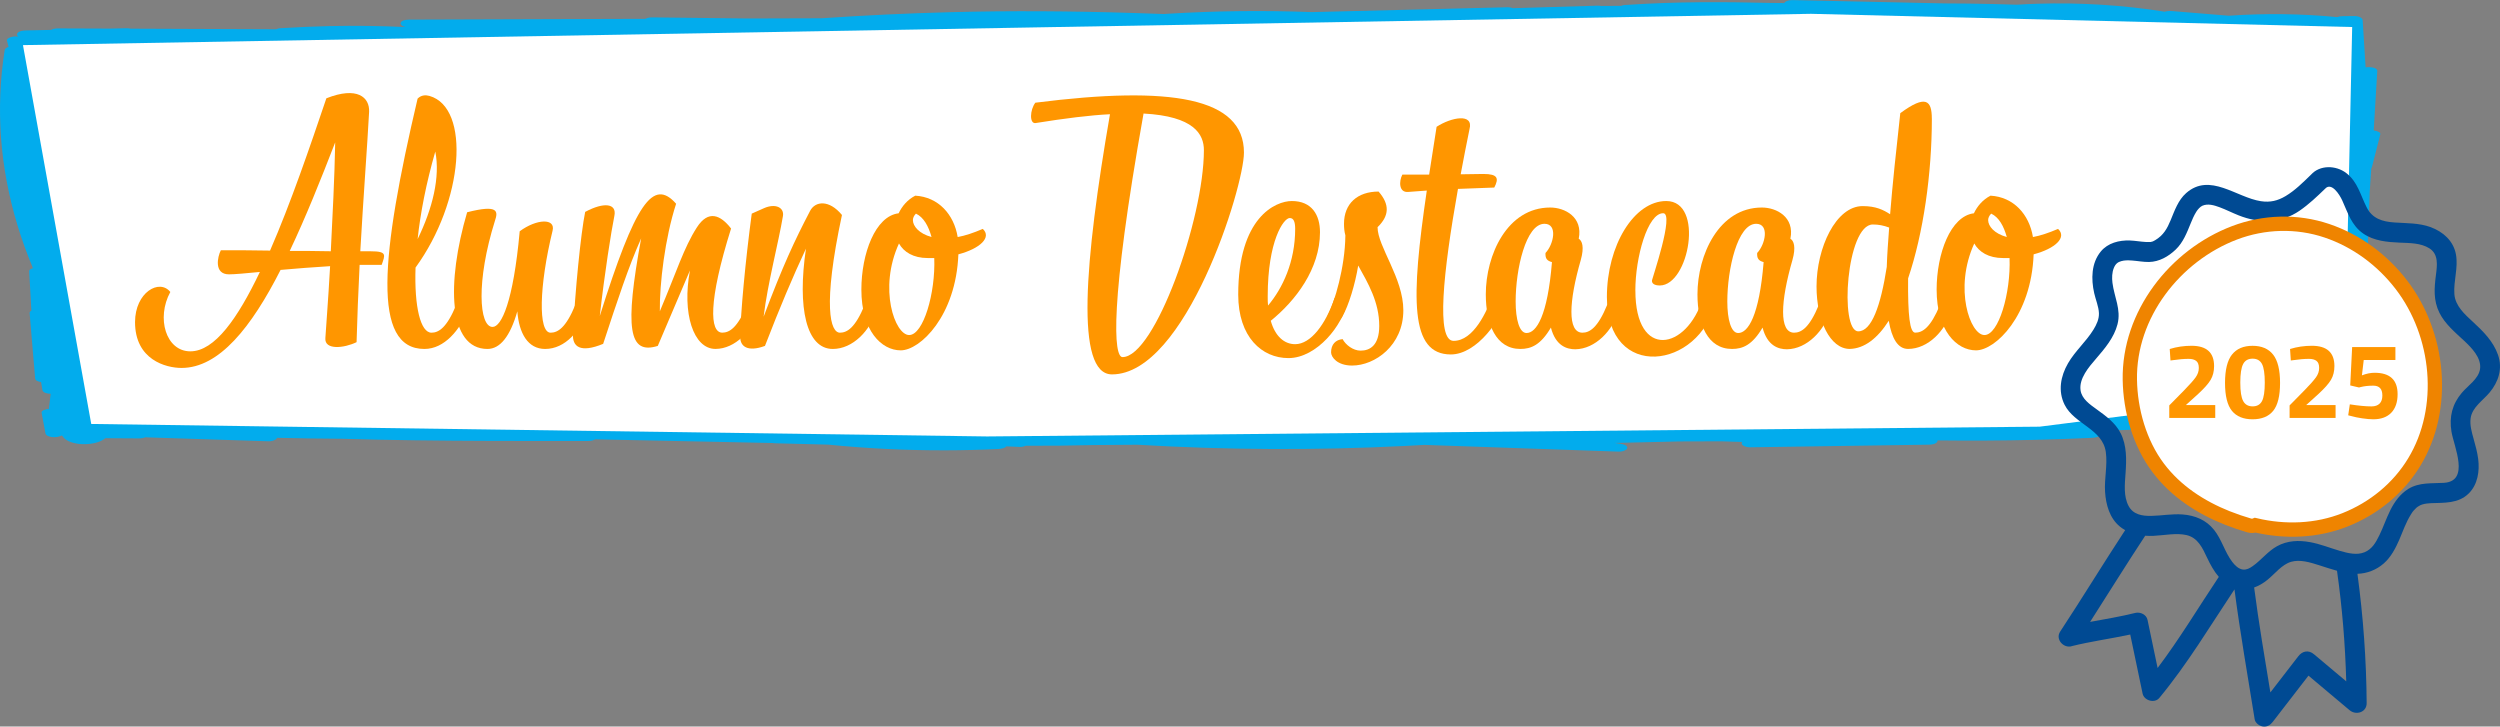 <?xml version="1.0" encoding="UTF-8"?>
<svg id="Capa_2" data-name="Capa 2" xmlns="http://www.w3.org/2000/svg" viewBox="0 0 754.61 219.29">
  <rect x="0" y="0" width="754.61" height="219.29" fill="#808080" stroke="none"/>
  <defs>
    <style>
      .cls-1 {
        fill: #02aced;
      }

      .cls-2, .cls-3 {
        fill: #fff;
      }

      .cls-3 {
        stroke: #ef8400;
        stroke-miterlimit: 10;
        stroke-width: 4.32px;
      }

      .cls-4 {
        fill: #ff9600;
      }

      .cls-5 {
        fill: #004a93;
      }
    </style>
  </defs>
  <g id="Capa_1-2" data-name="Capa 1">
    <g>
      <g id="_2024" data-name="2024">
        <path class="cls-1" d="M720.59,114.4c-3.19-7.06-4.86-14.22-5.64-21.4.1-2,.37-4,.82-5.99.09-.42-.51-.8-1.31-1.01.39-2.98.78-5.97,1.17-8.95.05-.38-.37-.69-.99-.9.21-6.05.43-12.1.64-18.15.04-.66.08-1.32.13-1.99.04-.11.05-.22.02-.33.11-1.62.22-3.24.33-4.86.09-.12.16-.24.19-.36.85-3.32,1.69-6.64,2.54-9.95.13-.53-.92-1.01-2-1.14.36-5.99.72-11.98,1.08-17.96.06-.94-1.95-1.3-3.52-1.08-.1-1.52-.19-3.04-.29-4.56-.2-3.25-.41-6.5-.61-9.74-.04-.63-1.19-1.21-2.67-1.19-1.1.01-2.2.03-3.3.04-.72,0-1.28.12-1.7.29-10.75-1.05-21.9-1.19-32.75-.42-5.72-.47-11.43-.94-17.15-1.41-.77-.06-1.56.01-2.19.19-12.26-1.96-25.4-2.81-38.43-2.4-2.05.06-4.1.16-6.14.29-4.9-.16-9.81-.28-14.72-.34-2.38-.03-4.75-.04-7.13-.05-9.63-.21-19.25-.42-28.88-.63-5.67-.12-11.35-.25-17.02-.37-1.37-.03-2.24.4-2.51.89-1.37-.01-2.73-.03-4.1-.04-7.11-.17-14.22-.27-21.33-.21-7.32.06-14.62.31-21.87.79h0c-.24.02-.47.03-.71.04-.51.03-.9.13-1.2.26-2.03,0-4.05.01-6.08.04-.33-.07-.7-.1-1.13-.09-8.5.25-17.01.51-25.51.76-.43-.18-1.03-.3-1.82-.28-19.6.49-39.2.98-58.81,1.46-14.47-.55-29.06-.39-43.5.5-.41.03-.81.06-1.22.08-3.02-.11-6.03-.21-9.05-.31-18.53-.59-37.08-.73-55.63-.24-12.91.34-25.79.95-38.57,1.83-7.41.02-14.82.05-22.24.07-9.62-.11-19.23-.23-28.85-.34-.98-.01-1.66.17-2.09.44-5.26.02-10.52.04-15.78.05-18.53.06-37.05.12-55.58.19-3.04.01-3.35,1.72-1.13,2.24-7.59-.35-15.24-.46-22.86-.29-4.76.1-9.5.32-14.22.61,0,0,0,0,0,0h0c-.24.01-.47.03-.71.04-.48.03-.9.15-1.22.31-14.64-.06-29.27-.12-43.91-.18-.37-.09-.81-.14-1.35-.13-1.65.04-3.3.07-4.95.11-5.2-.02-10.4-.04-15.6-.06-.98,0-1.67.18-2.09.45-2.58.06-5.16.11-7.75.17-2.4.05-3.13,1.18-2.15,1.87-.03,0-.06,0-.08-.01-1.51-.26-3.57.42-3.38,1.15.17.65.34,1.3.5,1.95-.69.22-1.12.58-1.18.98C.03,23.92-.34,32.78.31,41.62c.65,8.82,2.32,17.62,4.96,26.37,1.31,4.34,2.88,8.65,4.67,12.95-.68.18-1.16.5-1.13.97.22,3.95.44,7.9.66,11.85-.34.19-.56.43-.53.76.56,6.58,1.11,13.15,1.67,19.73.05.58.84.94,1.79,1.08.13.8.26,1.59.4,2.39.12.75,1.28,1.12,2.49,1.14-.18,1.51-.35,3.03-.53,4.54-1.2.1-2.32.6-2.21,1.17.39,2.08.78,4.16,1.17,6.24.23,1.2,3.33,1.56,4.93.63.07.09.17.17.28.25.02.04.04.08.06.12.85,1.35,3.65,2.38,6.87,2.26,2.66-.1,4.82-.81,5.92-1.8,3.39.02,6.79.04,10.18.06.81,0,1.43-.13,1.86-.33,5.36.17,10.73.35,16.09.52,7.03.23,14.05.46,21.08.68,1.33.04,2.47-.49,2.64-1.05,6.55.16,13.11.25,19.67.29,14.71.43,29.45.6,44.18.65,10,.04,20.01.03,30.01.02,1.02,0,1.73-.21,2.15-.5,17.81.37,35.62.74,53.43,1.11.25.04.51.07.81.08,5.37.14,10.75.27,16.12.41,11.57,1.16,23.44,1.74,35.3,1.72,5.38-.01,10.75-.15,16.09-.41,1.26-.06,2.06-.39,2.4-.79,1.31.06,2.62.11,3.93.17.72.03,1.39-.12,1.88-.35,6.85.03,13.71-.04,20.56-.21,4.39-.02,8.77-.05,13.16-.1,26.76,1.59,53.94,1.73,80.77.37,1.95-.1,3.9-.21,5.84-.32,11.64.4,23.29.81,34.93,1.21,7.89.27,15.79.55,23.68.82,1.31.05,2.48-.49,2.62-1.03.16-.61-.63-1.1-1.91-1.31-.61-.1-1.23-.19-1.84-.28,6.52-.15,13.03-.3,19.55-.45,4.2-.01,8.41-.03,12.61-.04,2.11.07,4.21.13,6.32.2-.11.13-.18.26-.18.42,0,.63,1.22,1.21,2.67,1.19,17.96-.27,35.92-.53,53.88-.8,1.82-.03,2.67-.67,2.56-1.28,9.8.12,19.62.07,29.41-.17,5.77-.14,11.53-.34,17.28-.61,2.83-.13,3.36-1.64,1.42-2.18,20.42-.09,40.74-2.65,58.26-7.31,2.34-.62,4.62-1.29,6.86-1.99,4.39-1.05,8.68-2.18,12.86-3.39.24.13.49.26.75.38.75.34,1.95.43,2.92.25,1.01-.19,1.58-.6,1.64-1.09.05-.38.1-.76.15-1.14,1.7.54,4.72-.1,4.19-1.29Z"/>
        <polygon class="cls-2" points="6.93 13.62 546.62 4.17 709.99 8.16 707.63 117.09 615.65 128.79 297.95 131.74 27.54 127.97 6.93 13.62"/>
      </g>
      <g>
        <path class="cls-4" d="M108.55,79.94c-.41,8.09-.72,16.18-.92,23.34-3.79,1.84-9.73,2.46-9.42-1.23.1-2.15.82-10.65,1.43-21.71-5.12.31-10.34.72-14.95,1.13-8.8,17.3-18.53,29.59-29.9,29.59-4.71,0-14.03-2.46-14.03-13.82,0-9.01,7.37-13.21,10.65-9.11-4.3,7.88-1.33,17.92,6.04,17.92s14.33-10.03,20.99-23.96c-4.2.41-7.68.72-9.32.72-4.61,0-3.48-5.32-2.46-7.27,5.43,0,10.24,0,14.85.1,6.25-14.33,12.08-31.43,17-45.97,9.32-3.69,13.11-.31,12.9,4.1-.51,9.73-1.74,25.8-2.66,42.08h3.17c5.02,0,4.3,1.13,3.28,4.1h-6.66ZM87.46,75.74c4.1,0,8.09,0,12.39.1.51-10.24,1.13-22.12,1.33-32.87-4.4,11.36-8.91,22.63-13.72,32.76Z"/>
        <path class="cls-4" d="M137.73,92.02c2.25-1.13,4.3-.41,3.58,1.43-2.46,6.14-7.17,11.88-13.21,11.88-15.87,0-13.21-28.05-2.05-75.56,1.13-1.13,2.46-1.13,3.58-.82,12.49,3.58,10.34,31.84-4.2,51.81-.41,11.98,1.54,19.66,4.81,19.66,2.15,0,4.61-1.43,7.47-8.4ZM126.06,72.16c4.51-9.21,6.86-18.74,5.33-26.42-2.76,9.62-4.51,18.63-5.33,26.42Z"/>
        <path class="cls-4" d="M173.67,92.02c1.54-1.13,4.1-.41,3.58,1.43-1.84,6.35-6.65,11.88-12.7,11.88-5.22,0-7.88-4.71-8.4-11.36-2.15,7.58-5.22,11.36-9.01,11.36-11.88,0-12.39-19.97-6.14-41.26,9.62-2.46,9.32-.2,8.4,2.56-5.73,18.22-4.81,32.05-.72,32.05,2.66,0,6.25-7.47,8.19-28.87,5.12-3.79,10.85-3.99,9.93-.21-4.1,16.79-4.4,30.82-.61,30.82,2.15,0,4.61-1.43,7.47-8.4Z"/>
        <path class="cls-4" d="M208.28,81.58l-9.73,22.83c-8.81,2.76-10.03-5.22-5.02-32.46-3.79,8.5-7.07,18.43-11.47,31.84-6.96,2.87-9.32.82-9.11-2.97.61-12.7,2.35-30.31,3.68-36.86,5.73-3.07,9.62-2.56,8.81,1.23-.92,4.51-2.97,17.41-4.4,30.2,10.75-34.09,16.08-41.77,23.04-33.89-3.38,10.44-5.02,24.16-4.91,32.46,5.02-11.88,7.27-19.25,11.16-25.29,3.48-5.43,7.17-3.79,10.34.31-6.96,22.11-6.45,31.43-2.66,31.43,2.15,0,4.61-1.43,7.47-8.4,1.54-1.13,4.1-.41,3.58,1.43-1.84,6.35-7.17,11.88-13.11,11.88-6.65,0-10.14-10.75-7.68-23.75Z"/>
        <path class="cls-4" d="M243.29,75.02c-3.89,8.29-7.88,17.71-12.39,29.39-5.32,1.95-7.47.1-7.47-2.66.1-7.27,1.54-22.73,3.48-37.27l3.69-1.64c3.48-1.54,6.14-.2,5.73,2.35-1.33,7.99-4.61,20.27-5.84,30.41,5.84-15.46,9.32-22.93,14.03-31.94,1.54-2.97,5.73-3.48,9.62,1.23-5.94,27.75-3.48,35.53-.61,35.53,2.15,0,4.61-1.43,7.47-8.4,1.54-1.13,4.1-.41,3.58,1.43-1.84,6.35-7.17,11.88-13.21,11.88-7.99,0-10.75-12.39-8.09-30.31Z"/>
        <path class="cls-4" d="M271.25,64.38c1.02-2.15,2.66-4.1,5.02-5.32,6.96.41,11.67,5.63,12.8,12.49,2.25-.41,4.71-1.23,7.58-2.46,2.76,2.56-.82,5.94-7.37,7.68-.72,18.63-11.57,28.98-17.4,28.98s-11.88-5.94-11.88-18.33c0-10.85,4.2-22.22,11.26-23.04ZM282,77.89h-1.95c-4.4,0-7.27-1.84-8.7-4.4-6.25,13.62-1.23,27.64,3.07,27.64s7.99-12.7,7.58-23.24ZM275.55,66.42c0,1.84,1.84,4.1,5.63,5.12-.92-3.28-2.36-5.94-4.71-7.06-.61.61-.92,1.33-.92,1.95Z"/>
        <path class="cls-4" d="M335.03,34.48c-6.14.31-13.51,1.23-22.42,2.66-1.95.31-1.74-3.99-.1-6.14,41.06-5.22,62.97-1.54,62.97,15.05,0,10.44-17.61,66.96-39.83,66.96-11.16,0-8.29-34.09-.61-78.53ZM345.17,34.28c-10.34,57.95-9.01,73.51-6.35,73.51,9.73,0,24.57-41.67,24.57-62.46,0-4.81-2.97-10.24-18.22-11.06Z"/>
        <path class="cls-4" d="M383.57,96.83c1.33,4.71,4.1,7.06,7.37,7.06,4.71,0,9.22-6.04,11.88-13.92,2.56-1.43,3.99.1,3.79,1.23-1.23,6.86-9.11,16.89-17.71,16.89-7.99,0-15.15-6.35-15.15-19.15,0-23.34,11.26-28.26,16.18-28.26,6.04,0,8.5,4.2,8.5,9.42,0,11.06-7.37,20.68-14.85,26.72ZM382.75,92.23c4.4-5.22,8.19-13.21,8.19-23.14,0-2.25-.51-3.28-1.64-3.28-1.84,0-6.65,6.86-6.65,23.65,0,1.02,0,1.95.1,2.76Z"/>
        <path class="cls-4" d="M406.09,71.03c-.31-1.13-.41-2.25-.41-3.48,0-6.14,4.1-9.73,10.44-9.73,3.38,3.89,3.28,7.27-.31,10.75,0,5.84,7.78,15.36,7.78,25.08,0,10.65-8.6,16.69-15.46,16.69-4.51,0-6.35-2.56-6.35-3.99,0-2.35,1.33-3.79,3.48-3.99.92,1.74,3.17,3.48,5.43,3.48,2.87,0,5.63-1.64,5.63-7.47,0-7.17-3.38-12.9-6.35-18.22-.92,5.63-2.87,12.08-4.81,15.46-1.33,2.35-3.58,2.05-4.5-.1,2.25-4.4,5.32-14.95,5.43-24.27v-.2Z"/>
        <path class="cls-4" d="M430.66,57.52l-5.53.41c-2.97.31-2.87-3.28-1.84-5.22h8.09l2.25-14.44c4.4-2.87,11.26-4.2,9.93.72-.92,4.61-1.84,9.11-2.66,13.62l6.86-.1c4.4,0,4.71,1.33,3.28,4.1l-10.96.41c-4.51,25.39-6.65,45.87-1.33,45.87,6.04,0,10.03-8.81,11.88-13.92,1.64-1.02,4.1-.61,3.79,1.23-.82,5.84-8.6,16.79-16.48,16.79-12.39,0-12.08-16.69-7.27-49.45Z"/>
        <path class="cls-4" d="M485.13,92.02c1.54-1.13,4.1-.41,3.58,1.43-1.84,6.35-7.17,11.88-13.21,11.98-2.56,0-5.94-1.02-7.37-6.55-3.07,5.22-5.94,6.45-9.21,6.45-7.37,0-10.44-7.47-10.44-16.48,0-11.88,6.45-26.21,19.45-26.21,4.4,0,9.93,2.87,8.6,9.42,1.02.61,1.74,2.46.61,6.45-3.58,12.39-4.1,21.91.51,21.91,2.15,0,4.61-1.43,7.47-8.4ZM466.19,67.55c-5.63,0-8.7,13.72-8.7,23.45,0,5.43,1.13,9.52,3.28,9.52,2.97,0,6.35-5.12,7.68-21.4-1.54-.41-2.05-1.13-1.95-2.76,2.46-2.56,3.79-8.81-.31-8.81Z"/>
        <path class="cls-4" d="M493.63,87.72c0,20.99,15.56,18.02,20.37,2.25,1.84-1.33,4.1-.2,3.79,1.23-4.71,20.17-32.76,24.16-32.76-1.54,0-15.56,8.19-28.98,17.92-28.98,11.57,0,6.86,25.49-1.95,25.49-1.64,0-2.46-.61-2.36-1.54,0-.41,6.86-20.27,3.38-20.27-4.71,0-8.4,13.31-8.4,23.34Z"/>
        <path class="cls-4" d="M549.02,92.02c1.54-1.13,4.1-.41,3.58,1.43-1.84,6.35-7.17,11.88-13.21,11.98-2.56,0-5.94-1.02-7.37-6.55-3.07,5.22-5.94,6.45-9.21,6.45-7.37,0-10.44-7.47-10.44-16.48,0-11.88,6.45-26.21,19.45-26.21,4.4,0,9.93,2.87,8.6,9.42,1.02.61,1.74,2.46.61,6.45-3.58,12.39-4.1,21.91.51,21.91,2.15,0,4.61-1.43,7.47-8.4ZM530.08,67.55c-5.63,0-8.7,13.72-8.7,23.45,0,5.43,1.13,9.52,3.28,9.52,2.97,0,6.35-5.12,7.68-21.4-1.54-.41-2.05-1.13-1.95-2.76,2.46-2.56,3.79-8.81-.31-8.81Z"/>
        <path class="cls-4" d="M583.12,35.81c0,16.59-2.56,34.61-7.17,48.22-.1,11.26.51,16.38,2.15,16.38,2.15,0,4.61-1.43,7.48-8.4,1.54-1.13,4.09-.41,3.58,1.43-1.84,6.35-7.17,11.88-13.21,11.88-3.07,0-4.91-3.07-5.84-8.5-3.38,5.32-7.37,8.4-11.77,8.5-5.94,0-10.03-8.6-10.03-18.84,0-11.67,5.84-24.27,13.92-24.27,3.99,0,6.25,1.13,8.29,2.46.72-9.01,1.84-19.45,3.07-30.51,7.78-5.73,9.52-3.79,9.52,1.64ZM570.22,68.68c-1.64-.61-3.17-.92-4.91-.92-7.99,0-10.14,32.25-4.4,32.25,3.99,0,6.76-7.58,8.6-19.45.1-3.58.41-7.58.72-11.88Z"/>
        <path class="cls-4" d="M595.81,64.38c1.02-2.15,2.66-4.1,5.02-5.32,6.96.41,11.67,5.63,12.8,12.49,2.25-.41,4.71-1.23,7.58-2.46,2.76,2.56-.82,5.94-7.37,7.68-.72,18.63-11.57,28.98-17.4,28.98s-11.88-5.94-11.88-18.33c0-10.85,4.2-22.22,11.26-23.04ZM606.56,77.89h-1.94c-4.4,0-7.27-1.84-8.7-4.4-6.24,13.62-1.23,27.64,3.07,27.64s7.99-12.7,7.58-23.24ZM600.11,66.42c0,1.84,1.84,4.1,5.63,5.12-.92-3.28-2.35-5.94-4.71-7.06-.61.61-.92,1.33-.92,1.95Z"/>
      </g>
      <g>
        <g>
          <path class="cls-5" d="M625.23,195.06c5.86-1.46,11.86-2.27,17.77-3.53,1.24,5.94,2.48,11.88,3.73,17.82.44,2.11,3.62,3.05,5.04,1.33,8.5-10.26,15.32-21.7,22.69-32.77,1.71,13.12,4.02,26.14,6.1,39.21.18,1.14,1.45,2.03,2.5,2.16,1.31.16,2.23-.43,3-1.44,3.58-4.63,7.16-9.27,10.74-13.9,4.14,3.48,8.28,6.96,12.42,10.44,1.92,1.61,5.16.65,5.14-2.13-.08-13.07-1.04-26.1-2.78-39.05,2.91-.1,5.67-1.15,7.9-3.09,2.2-1.91,3.6-4.59,4.74-7.22,1.19-2.74,1.95-5.16,3.57-7.72.39-.62.52-.81.85-1.16.21-.22.43-.44.65-.66.09-.09.18-.17.28-.25.05-.04.15-.11.2-.14.6-.39.98-.58,1.41-.7.86-.25,1.69-.34,2.58-.38,4.04-.15,8.31.15,11.43-2.95,2.7-2.68,3.3-6.73,2.84-10.36-.26-2.09-.82-4.06-1.38-6.09-.56-2-1.2-4.17-.9-6.28.47-3.28,3.74-5.34,5.72-7.72,2.7-3.24,3.99-7.24,2.54-11.37-1.44-4.1-4.47-7.09-7.59-9.97-2.44-2.25-5.33-4.81-5.58-8.35-.29-4.07,1.23-7.98.46-12.07-.77-4.05-3.91-6.79-7.62-8.16-3.51-1.29-7.29-1.15-10.96-1.41-3.62-.25-6.62-1.15-8.35-4.55-1.88-3.69-2.72-7.75-6.2-10.39-3.08-2.34-7.93-2.49-10.63.54-2.39,2.31-4.79,4.74-7.67,6.45-2.35,1.39-4.59,1.96-7.43,1.53-7.39-1.12-15.41-8.76-22.57-2.44-2.41,2.12-3.49,5.32-4.68,8.19-1.04,2.51-2.17,4.55-4.68,6.03-.22.13-.44.26-.68.36-.04,0-.39.11-.49.13-.1.02-.15.04-.17.05-.04,0-.09,0-.18,0-.39.01-.78.01-1.17,0-1.66-.08-3.29-.4-4.95-.46-3.23-.11-6.62.74-8.75,3.32-2.9,3.52-2.95,8.32-2,12.57.44,1.97,1.35,4.03,1.43,6.05.07,1.8-.73,3.47-1.65,4.97-2.23,3.63-5.54,6.45-7.68,10.16-2.24,3.88-3.09,8.4-1.02,12.53,2.96,5.88,11.47,7.29,12.43,14.27.55,3.97-.48,8-.23,11.99.25,3.87,1.36,7.94,4.48,10.5.51.42,1.04.76,1.59,1.07-6.65,10.14-12.96,20.5-19.63,30.64-1.5,2.28.97,5.03,3.4,4.43ZM685.3,209.01c-1.73-10.54-3.53-21.08-4.9-31.68,1.41-.5,2.75-1.29,3.99-2.29,2.27-1.82,4.34-4.64,7.17-5.46,2.7-.78,5.74.16,8.55,1.06,1.77.56,3.52,1.16,5.3,1.64,1.57,11.06,2.48,22.21,2.79,33.38-3.25-2.73-6.49-5.46-9.74-8.18-1.63-1.37-3.48-1.01-4.73.61-2.81,3.64-5.62,7.28-8.43,10.91ZM640.08,130.73c-1.57-3.12-4.44-5.17-7.19-7.16-2.09-1.51-4.54-3.18-4.89-5.79-.48-3.55,2.5-6.99,4.65-9.48,2.66-3.09,5.48-6.4,6.51-10.44,1.14-4.45-.99-8.18-1.53-12.5-.18-1.47-.15-3.12.43-4.51.53-1.27,1.22-1.74,2.25-2.03,1.02-.28,1.93-.27,3.25-.18,1.71.12,3.4.47,5.11.44,3.09-.06,5.85-1.65,8.05-3.75,2.26-2.15,3.39-5.12,4.54-7.94.44-1.08.96-2.32,1.66-3.44.47-.76,1.2-1.55,1.84-1.84,1.68-.75,3.57-.15,5.19.44,1.96.72,3.81,1.69,5.75,2.45,6.26,2.49,12.74,2.5,18.42-1.4,2.79-1.92,5.25-4.26,7.68-6.61,1.92-2.16,4.38,1.73,5.18,3.49,1.71,3.76,2.81,7.59,6.39,10.05,3.18,2.19,7.21,2.55,10.96,2.71,2.99.13,6.38.07,9,1.74,2.76,1.76,2.32,5.11,1.95,7.97-.52,4-.81,7.72,1.04,11.45,1.67,3.36,4.66,5.85,7.36,8.36,2.24,2.09,5.43,5.25,4.9,8.67-.45,2.93-3.66,4.99-5.46,7.1-2.93,3.44-3.88,7.28-3.16,11.75.73,4.47,5.67,14.97-2.27,15.46-3.67.23-7.42-.2-10.71,1.81-2.45,1.5-4.19,3.87-5.45,6.4-1.28,2.57-2.14,5.17-3.31,7.57-1.15,2.36-2.25,4.22-4.47,5.16-2.32.98-5.05.31-7.6-.44-2.95-.87-5.82-2.04-8.85-2.59-3.43-.63-6.88-.5-9.99,1.22-2.81,1.55-4.75,4.19-7.33,6-.96.67-1.82,1.14-2.88,1.05,0,0-.01,0-.02,0,0,0-.02,0-.03,0,0,0,0,0,0,0-1.37-.16-2.47-1.28-3.26-2.32-2.26-2.97-3.15-6.72-5.49-9.66-2.37-2.99-5.75-4.37-9.49-4.65-3.16-.24-6.31.37-9.46.43-2.71.05-5.46-.36-6.86-3.02-1.54-2.92-1.14-6.59-.91-9.75.3-4.14.43-8.42-1.49-12.23ZM650.15,161.73c3.18-.14,6.7-.92,9.78-.23,3.47.77,4.86,3.86,6.27,6.85.95,2.01,2.06,4.07,3.53,5.78-6.13,9.18-11.82,18.69-18.47,27.5-1.01-4.84-2.02-9.68-3.04-14.52-.34-1.62-2.21-2.48-3.71-2.1-4.5,1.12-9.08,1.86-13.63,2.71,5.56-8.66,10.97-17.42,16.64-26.01.87.06,1.75.07,2.62.03Z"/>
          <path class="cls-3" d="M672.33,156.36c2.14.85,4.32,1.58,6.53,2.23.72.21,1.36.16,1.9-.06,8.95,2.12,18.52,1.78,27.11-1.64,8.62-3.43,16.05-9.46,20.87-17.43,9.87-16.31,7.55-38.56-3.87-53.47-5.75-7.5-13.54-13.31-22.52-16.34-9.04-3.05-18.97-2.76-27.88.63-18,6.86-31.92,24.71-31.59,44.35.15,9.25,2.94,19.13,8.55,26.58,5.33,7.08,12.74,11.89,20.89,15.15Z"/>
        </g>
        <g>
          <path class="cls-4" d="M668.66,126.16h-13.88v-3.79l4.57-4.64c1.62-1.66,2.75-2.94,3.39-3.83.64-.89.96-1.83.96-2.84s-.26-1.71-.79-2.12c-.53-.41-1.28-.62-2.25-.62-1.45,0-3.03.13-4.73.39l-.78.1-.23-3.47c2.12-.65,4.31-.97,6.58-.97,4.54,0,6.81,2.04,6.81,6.13,0,1.6-.35,2.98-1.04,4.15-.69,1.17-1.95,2.58-3.76,4.25l-3.73,3.37h8.88v3.89Z"/>
          <path class="cls-4" d="M673.71,107.04c1.39-1.77,3.46-2.66,6.21-2.66s4.81.89,6.21,2.66c1.39,1.77,2.09,4.62,2.09,8.54s-.69,6.73-2.07,8.43c-1.38,1.7-3.46,2.55-6.23,2.55s-4.84-.85-6.23-2.55c-1.38-1.7-2.08-4.51-2.08-8.43s.7-6.77,2.09-8.54ZM683.61,115.48c0-2.67-.28-4.54-.84-5.61-.56-1.07-1.51-1.61-2.84-1.61s-2.28.54-2.85,1.62c-.57,1.08-.86,2.95-.86,5.61s.29,4.52.88,5.58c.58,1.06,1.53,1.59,2.85,1.59s2.26-.53,2.82-1.59c.56-1.06.84-2.92.84-5.59Z"/>
          <path class="cls-4" d="M704.98,126.16h-13.88v-3.79l4.57-4.64c1.62-1.66,2.75-2.94,3.39-3.83.64-.89.96-1.83.96-2.84s-.26-1.71-.79-2.12c-.53-.41-1.28-.62-2.25-.62-1.45,0-3.03.13-4.73.39l-.78.1-.23-3.47c2.12-.65,4.31-.97,6.58-.97,4.54,0,6.81,2.04,6.81,6.13,0,1.6-.35,2.98-1.04,4.15-.69,1.17-1.95,2.58-3.76,4.25l-3.73,3.37h8.88v3.89Z"/>
          <path class="cls-4" d="M723.04,104.77v3.89h-9.56l-.55,4.64c1.34-.52,2.62-.78,3.83-.78,4.63,0,6.94,2.15,6.94,6.45,0,2.42-.64,4.29-1.91,5.61-1.28,1.32-3.08,1.98-5.41,1.98-.99,0-2.12-.1-3.39-.29s-2.28-.4-3.03-.62l-1.17-.29.49-3.31c2.62.41,4.8.62,6.55.62,1.06,0,1.87-.28,2.43-.84.56-.56.84-1.37.84-2.42s-.24-1.81-.71-2.29c-.48-.48-1.15-.71-2.01-.71-1.45,0-2.72.14-3.83.42l-.49.13-2.66-.62.58-11.57h13.07Z"/>
        </g>
      </g>
    </g>
  </g>
</svg>